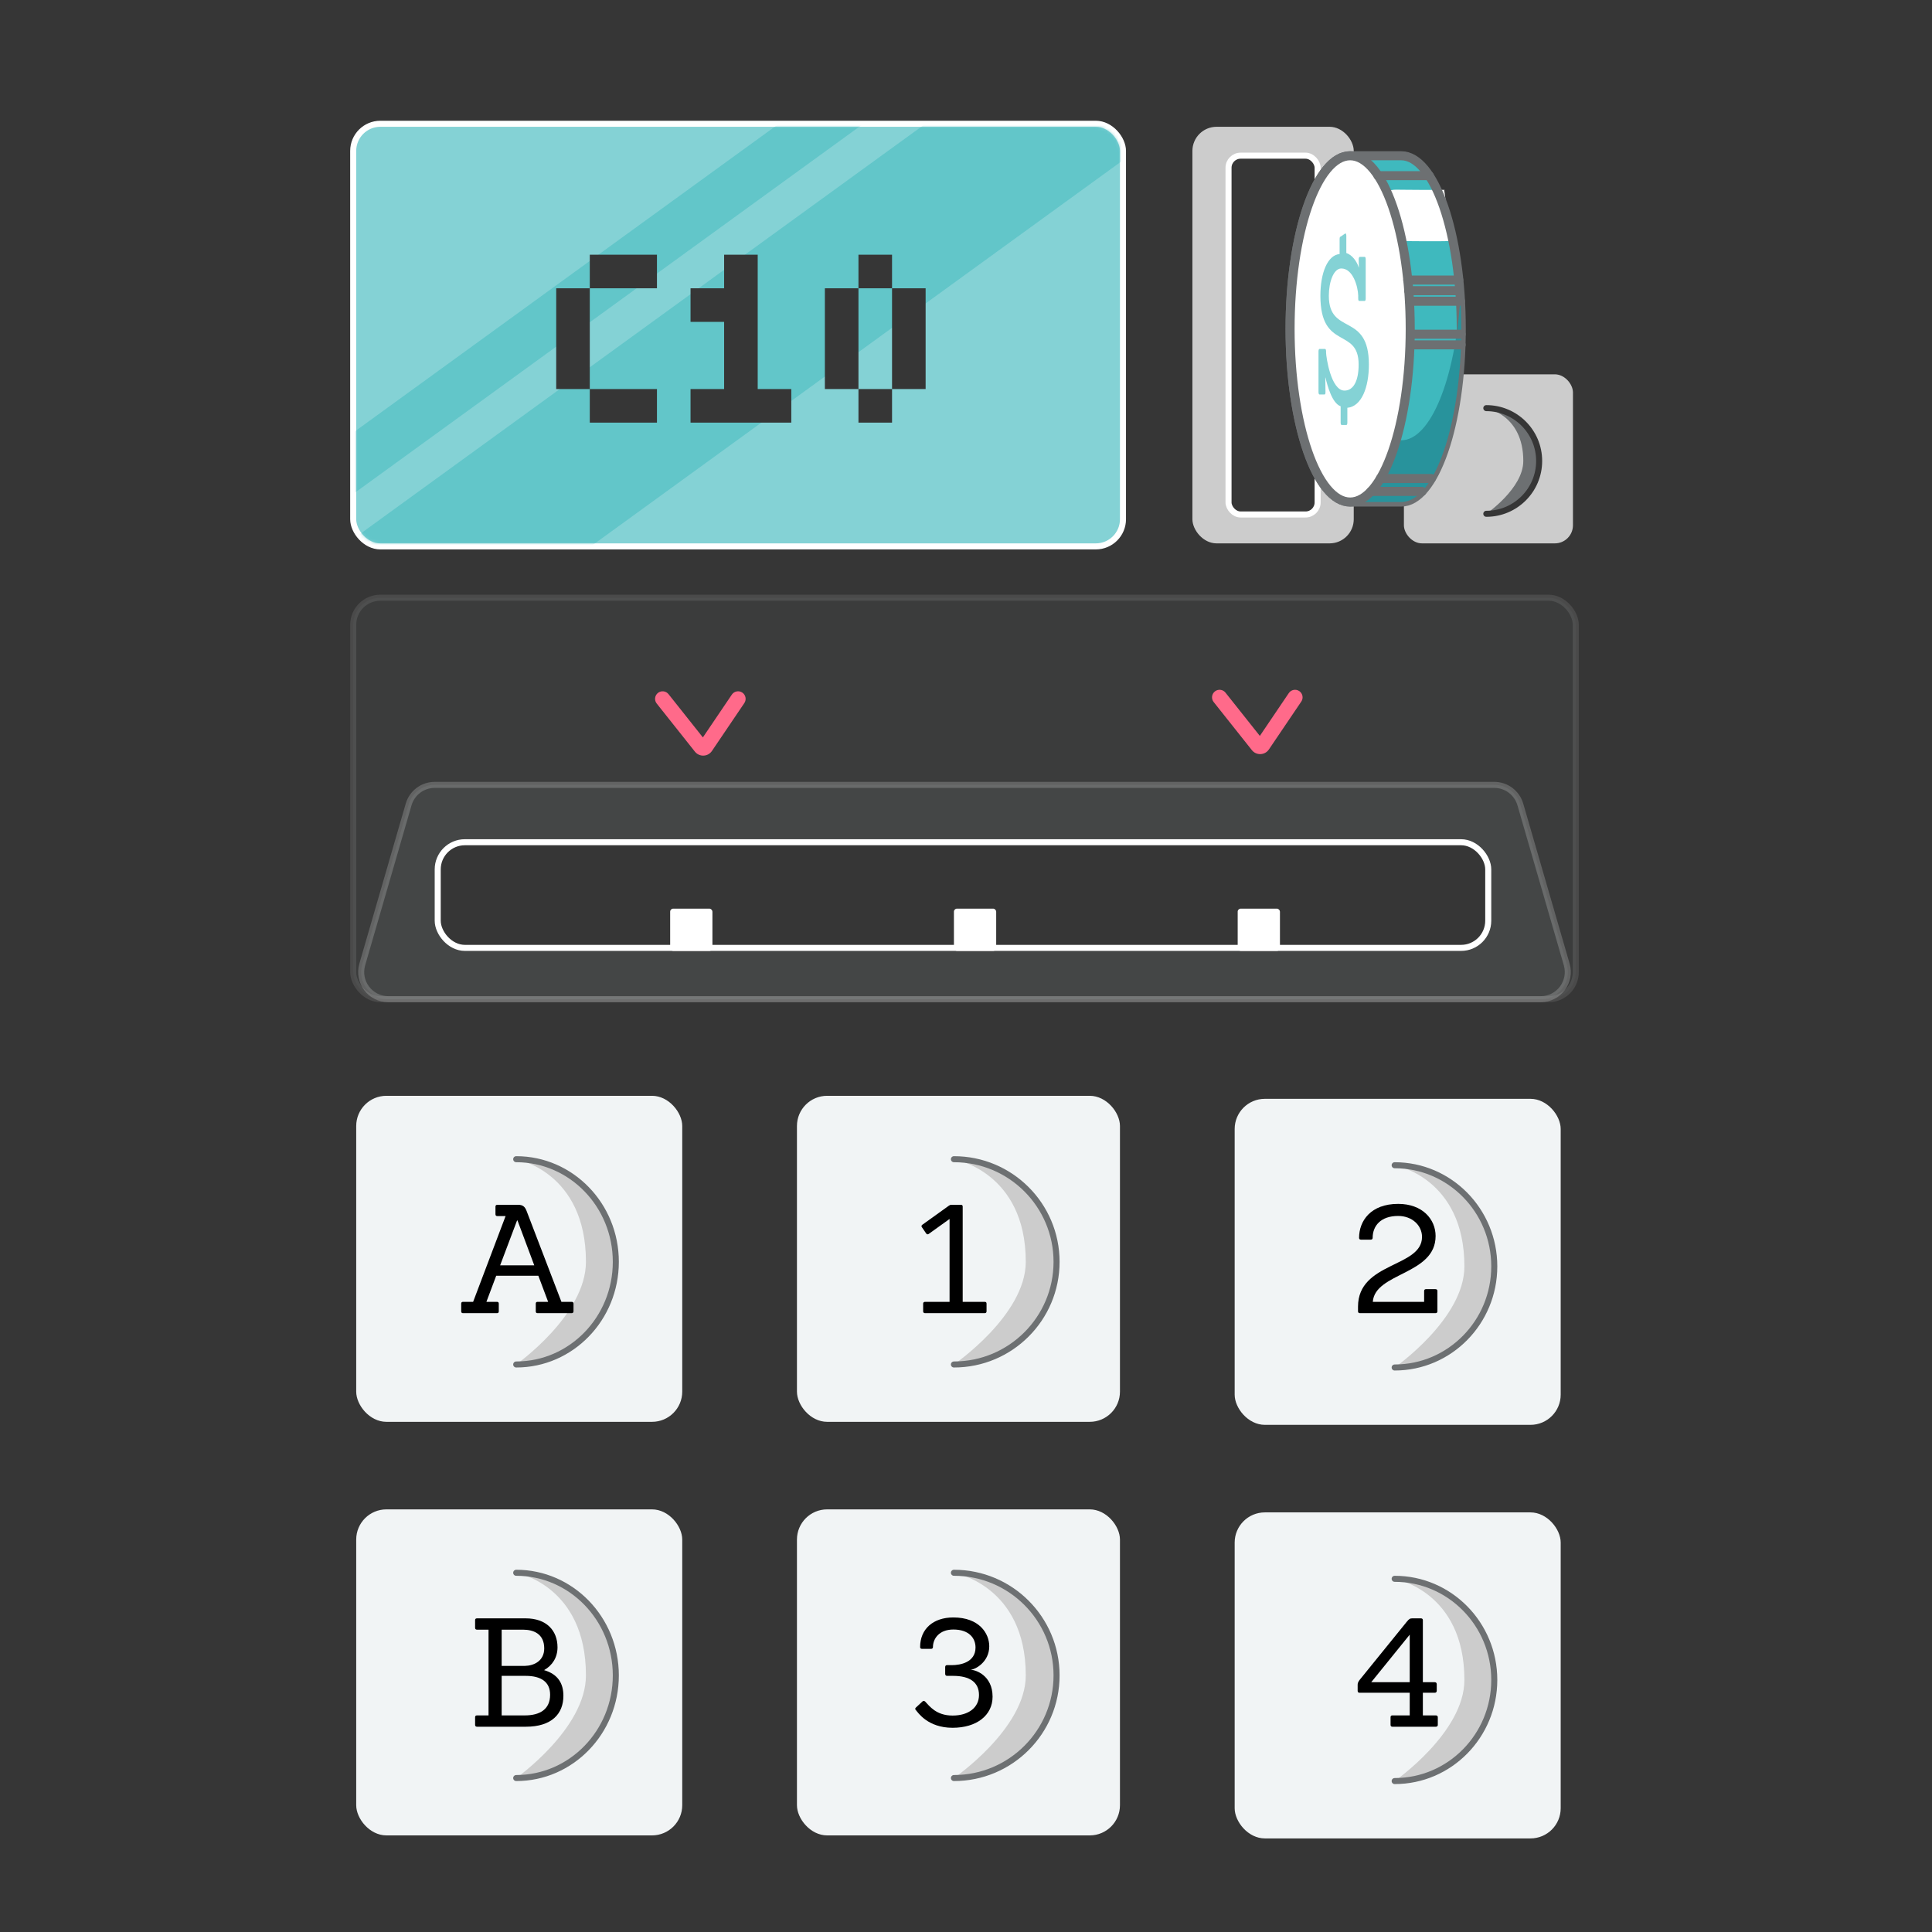 <svg xmlns="http://www.w3.org/2000/svg" width="640" height="640" viewBox="0 0 640 640" fill="none"><rect x="0" y="0" width="640" height="640" fill="#808080" stroke="none"/><g clip-path="url(#clip0)"><rect width="640" height="640" fill="#363636"></rect><rect x="118" y="363" width="108" height="108" rx="10" fill="#F1F4F5"></rect><rect x="118" y="500" width="108" height="108" rx="10" fill="#F1F4F5"></rect><rect x="264" y="363" width="107" height="108" rx="10" fill="#F1F4F5"></rect><rect x="264" y="500" width="107" height="108" rx="10" fill="#F1F4F5"></rect><rect x="465.062" y="124" width="56" height="56" rx="6" fill="#CCCCCC"></rect><path d="M509.862 152.7C509.862 162.365 502.027 170.2 492.362 170.2C492.362 170.2 504.612 161.8 504.612 152.7C504.612 137.3 492.362 135.2 492.362 135.2C502.027 135.2 509.862 143.035 509.862 152.7Z" fill="#6D7072"></path><path d="M492.362 170.2C502.027 170.2 509.862 162.365 509.862 152.7C509.862 143.035 502.027 135.2 492.362 135.2" stroke="#363636" stroke-width="2" stroke-linecap="round" stroke-linejoin="round"></path><rect x="409" y="364" width="108" height="108" rx="10" fill="#F1F4F5"></rect><rect x="409" y="501" width="108" height="108" rx="10" fill="#F1F4F5"></rect><rect x="395" y="42" width="53.445" height="138" rx="8" fill="#CCCCCC"></rect><rect x="406.965" y="51.572" width="29.515" height="118.855" rx="4" fill="#363636" stroke="white" stroke-width="2"></rect><path d="M447.255 166.305C436.256 166.305 427.354 140.641 427.354 108.95C427.354 77.258 436.256 51.595 447.255 51.595C450.294 51.595 461.165 51.595 464.161 51.595C475.16 51.595 484.062 77.258 484.062 108.95C484.062 140.641 475.16 166.305 464.161 166.305C461.122 166.305 450.251 166.305 447.255 166.305Z" fill="#3FB9BE"></path><path d="M462.354 79.835C457.66 79.783 453.897 75.935 453.949 71.241C454.001 66.547 457.849 62.784 462.543 62.836L462.354 79.835ZM462.448 71.335C462.543 62.836 462.543 62.836 462.543 62.836C462.543 62.836 462.543 62.836 462.543 62.836C462.544 62.836 462.544 62.836 462.545 62.836C462.547 62.836 462.55 62.836 462.554 62.836C462.561 62.836 462.572 62.836 462.587 62.837C462.616 62.837 462.66 62.837 462.718 62.838C462.833 62.839 463.002 62.841 463.219 62.843C463.651 62.848 464.272 62.854 465.02 62.861C466.519 62.874 468.527 62.891 470.572 62.902C472.623 62.913 474.688 62.918 476.309 62.91C477.124 62.906 477.793 62.899 478.279 62.888C479.012 62.872 478.843 62.855 478.412 62.914L480.724 79.757C479.972 79.86 479.027 79.876 478.648 79.884C478.022 79.898 477.244 79.906 476.393 79.91C474.684 79.918 472.55 79.912 470.481 79.901C468.407 79.89 466.376 79.874 464.865 79.86C464.109 79.853 463.482 79.847 463.044 79.842C462.825 79.84 462.653 79.838 462.535 79.837C462.476 79.836 462.431 79.836 462.401 79.835C462.385 79.835 462.374 79.835 462.366 79.835C462.362 79.835 462.359 79.835 462.357 79.835C462.356 79.835 462.355 79.835 462.355 79.835C462.354 79.835 462.354 79.835 462.354 79.835C462.354 79.835 462.354 79.835 462.448 71.335Z" fill="white"></path><path d="M447.255 166.305C436.256 166.305 427.354 140.641 427.354 108.95C427.354 77.258 436.256 51.595 447.255 51.595C450.294 51.595 461.165 51.595 464.161 51.595C475.16 51.595 484.063 77.258 484.063 108.95C484.063 140.641 475.16 166.305 464.161 166.305C461.122 166.305 450.251 166.305 447.255 166.305Z" stroke="#6D7072" stroke-width="3" stroke-miterlimit="10" stroke-linecap="round" stroke-linejoin="round"></path><path d="M447.255 145.858C450.294 145.858 461.165 145.858 464.161 145.858C473.919 145.858 482.051 125.518 483.763 98.726C483.977 102.04 484.062 105.459 484.062 108.949C484.062 140.641 475.16 166.304 464.161 166.304C461.122 166.304 450.251 166.304 447.255 166.304C436.255 166.304 437.454 145.858 447.255 145.858Z" fill="#28939C"></path><path d="M467.157 108.95C467.157 140.626 458.247 166.305 447.255 166.305C436.264 166.305 427.354 140.626 427.354 108.95C427.354 77.273 436.264 51.595 447.255 51.595C458.247 51.595 467.157 77.273 467.157 108.95Z" fill="white"></path><path d="M467.157 108.95C467.157 140.626 458.247 166.305 447.255 166.305C436.264 166.305 427.354 140.626 427.354 108.95C427.354 77.273 436.264 51.595 447.255 51.595C458.247 51.595 467.157 77.273 467.157 108.95Z" stroke="#6D7072" stroke-width="3" stroke-miterlimit="10" stroke-linecap="round" stroke-linejoin="round"></path><path d="M457.27 158.514H474.133" stroke="#6D7072" stroke-width="3" stroke-miterlimit="10" stroke-linecap="round" stroke-linejoin="round"></path><path d="M467.157 114.237H484.02" stroke="#6D7072" stroke-width="3" stroke-miterlimit="10" stroke-linecap="round" stroke-linejoin="round"></path><path d="M467.157 110.712H484.02" stroke="#6D7072" stroke-width="3" stroke-miterlimit="10" stroke-linecap="round" stroke-linejoin="round"></path><path d="M466.343 92.769H483.249" stroke="#6D7072" stroke-width="3" stroke-miterlimit="10" stroke-linecap="round" stroke-linejoin="round"></path><path d="M466.643 96.294H483.249" stroke="#6D7072" stroke-width="3" stroke-miterlimit="10" stroke-linecap="round" stroke-linejoin="round"></path><path d="M466.9 99.784H483.806" stroke="#6D7072" stroke-width="3" stroke-miterlimit="10" stroke-linecap="round" stroke-linejoin="round"></path><path d="M456.499 58.187H473.448" stroke="#6D7072" stroke-width="3" stroke-miterlimit="10" stroke-linecap="round" stroke-linejoin="round"></path><path d="M454.146 162.779H471.051" stroke="#6D7072" stroke-width="3" stroke-miterlimit="10" stroke-linecap="round" stroke-linejoin="round"></path><path d="M445.986 140.782C446.214 140.782 446.329 140.497 446.329 139.927V135.085C451.065 134.657 453.462 128.248 453.462 120.77C453.462 103.251 440.194 111.288 440.194 97.97C440.194 93.412 441.763 88.936 444.331 88.936C448.183 88.936 449.838 94.919 449.924 97.91V98.835C449.924 99.405 450.038 99.69 450.266 99.69H452.064C452.292 99.69 452.406 99.405 452.406 98.835V85.945C452.406 85.376 452.292 85.091 452.064 85.091H450.466C450.238 85.091 450.095 85.376 450.095 85.945L450.152 88.723C449.439 86.444 447.869 84.45 445.986 83.809V78.183C445.986 77.613 445.872 77.328 445.644 77.328L444.103 78.386C443.875 78.386 443.761 78.671 443.761 79.24V84.154C439.766 84.51 437.398 90.421 437.398 97.97C437.398 116.273 450.066 108.236 450.066 120.77C450.066 126.254 448.297 129.387 445.387 129.387C440.85 129.387 439.309 118.153 439.281 116.871V116.444C439.281 115.874 439.138 115.589 438.939 115.589H437.141C436.913 115.589 436.77 115.874 436.77 116.444V129.832C436.77 130.402 436.913 130.687 437.141 130.687H438.739C438.967 130.687 439.11 130.402 439.081 129.832L439.024 125.061H439.081C439.737 127.838 441.278 133.589 444.103 134.586V139.927C444.103 140.497 444.217 140.782 444.445 140.782H445.986Z" fill="#84D2D5"></path><path d="M204 418C204 436.778 189.225 452 171 452C171 452 194.1 435.68 194.1 418C194.1 388.08 171 384 171 384C189.225 384 204 399.222 204 418Z" fill="#CCCCCC"></path><path d="M204 555C204 573.778 189.225 589 171 589C171 589 194.1 572.68 194.1 555C194.1 525.08 171 521 171 521C189.225 521 204 536.222 204 555Z" fill="#CCCCCC"></path><path d="M350 418C350 436.778 334.778 452 316 452C316 452 339.8 435.68 339.8 418C339.8 388.08 316 384 316 384C334.778 384 350 399.222 350 418Z" fill="#CCCCCC"></path><path d="M350 555C350 573.778 334.778 589 316 589C316 589 339.8 572.68 339.8 555C339.8 525.08 316 521 316 521C334.778 521 350 536.222 350 555Z" fill="#CCCCCC"></path><path d="M495 419.5C495 438.002 480.225 453 462 453C462 453 485.1 436.92 485.1 419.5C485.1 390.02 462 386 462 386C480.225 386 495 400.998 495 419.5Z" fill="#CCCCCC"></path><path d="M495 556.5C495 575.002 480.225 590 462 590C462 590 485.1 573.92 485.1 556.5C485.1 527.02 462 523 462 523C480.225 523 495 537.998 495 556.5Z" fill="#CCCCCC"></path><path d="M171 452C189.225 452 204 436.778 204 418C204 399.222 189.225 384 171 384" stroke="#6D7072" stroke-width="2" stroke-linecap="round" stroke-linejoin="round"></path><path d="M171 589C189.225 589 204 573.778 204 555C204 536.222 189.225 521 171 521" stroke="#6D7072" stroke-width="2" stroke-linecap="round" stroke-linejoin="round"></path><path d="M316 452C334.778 452 350 436.778 350 418C350 399.222 334.778 384 316 384" stroke="#6D7072" stroke-width="2" stroke-linecap="round" stroke-linejoin="round"></path><path d="M316 589C334.778 589 350 573.778 350 555C350 536.222 334.778 521 316 521" stroke="#6D7072" stroke-width="2" stroke-linecap="round" stroke-linejoin="round"></path><path d="M462 453C480.225 453 495 438.002 495 419.5C495 400.998 480.225 386 462 386" stroke="#6D7072" stroke-width="2" stroke-linecap="round" stroke-linejoin="round"></path><path d="M462 590C480.225 590 495 575.002 495 556.5C495 537.998 480.225 523 462 523" stroke="#6D7072" stroke-width="2" stroke-linecap="round" stroke-linejoin="round"></path><path d="M189.379 435C189.729 435 189.979 434.8 189.979 434.4V431.85C189.979 431.45 189.779 431.25 189.379 431.25H185.979L174.479 401.25C173.929 399.75 173.229 399.1 171.579 399.1H164.779C164.379 399.1 164.129 399.3 164.129 399.7V402.25C164.129 402.65 164.379 402.85 164.779 402.85H167.479L156.729 431.25H153.379C152.979 431.25 152.779 431.45 152.779 431.85V434.4C152.779 434.8 152.979 435 153.379 435H164.629C165.029 435 165.229 434.8 165.229 434.4V431.85C165.229 431.45 165.029 431.25 164.629 431.25H161.129L164.379 422.6H178.329L181.579 431.25H178.079C177.679 431.25 177.479 431.45 177.479 431.85V434.4C177.479 434.8 177.679 435 178.079 435H189.379ZM176.979 419.15H165.679L171.279 404.3H171.429L176.979 419.15Z" fill="black"></path><path d="M174.183 572C182.733 572 186.633 567.75 186.633 561.75C186.633 557.9 185.033 554.65 180.233 553.25C182.983 551.7 184.683 549.05 184.683 545.7C184.683 540.1 180.983 536.1 174.133 536.1H158.033C157.583 536.1 157.383 536.3 157.383 536.7V539.25C157.383 539.65 157.633 539.85 158.033 539.85H161.833V568.25H158.033C157.583 568.25 157.383 568.45 157.383 568.85V571.4C157.383 571.8 157.633 572 158.033 572H174.183ZM166.183 568.25V555.15H174.133C179.283 555.15 182.233 557.2 182.233 561.4C182.233 566.25 178.833 568.25 173.833 568.25H166.183ZM166.183 551.85V539.85H173.283C176.633 539.85 180.283 541.15 180.283 546.05C180.283 550.2 176.883 551.8 173.833 551.85H166.183Z" fill="black"></path><path d="M326.205 435C326.555 435 326.805 434.8 326.805 434.4V431.85C326.805 431.45 326.605 431.25 326.205 431.25H318.905V399.7C318.905 399.3 318.705 399.1 318.305 399.1H315.155C314.805 399.1 314.605 399.2 314.255 399.45L305.555 405.7C305.205 405.95 305.155 406.25 305.405 406.55L306.805 408.6C307.055 408.95 307.355 408.95 307.655 408.75L314.555 403.8V431.25H306.455C306.055 431.25 305.805 431.45 305.805 431.85V434.4C305.805 434.8 306.055 435 306.455 435H326.205Z" fill="black"></path><path d="M321.604 553.1C322.854 553.1 327.704 550.7 327.704 545.35C327.704 541.1 324.404 535.8 315.804 535.8C309.104 535.8 304.804 539.65 304.804 545.6C304.804 546 305.004 546.2 305.404 546.2H308.454C308.804 546.2 309.054 546 309.054 545.6C309.054 542.95 311.004 539.8 315.804 539.8C320.954 539.8 323.154 542.6 323.154 545.75C323.154 550.7 318.104 551.6 315.304 551.6H313.704C313.304 551.6 313.104 551.85 313.104 552.25V554.5C313.104 554.9 313.354 555.15 313.704 555.15H315.704C321.154 555.15 324.304 557.2 324.304 561.5C324.304 565.6 320.904 568.3 315.554 568.3C310.104 568.3 307.904 565.15 306.454 563.65C306.154 563.4 305.854 563.35 305.554 563.65L303.404 565.65C303.104 565.9 303.104 566.25 303.404 566.5C304.054 567.25 307.304 572.35 315.554 572.35C323.504 572.35 328.804 568.25 328.804 562.05C328.804 555 323.154 553.15 321.604 553.15V553.1Z" fill="black"></path><path d="M475.511 435C475.911 435 476.161 434.8 476.161 434.4V427.65C476.161 427.25 475.911 427.05 475.511 427.05H472.361C472.011 427.05 471.761 427.25 471.761 427.65V431.25H454.761C455.461 421.5 475.561 422.35 475.561 409.45C475.561 403.9 471.211 398.8 463.161 398.8C454.061 398.8 450.211 404.45 450.211 410.05C450.211 410.45 450.461 410.65 450.811 410.65H454.061C454.461 410.65 454.711 410.45 454.711 410.05C454.711 406.1 457.361 402.8 463.161 402.8C467.861 402.8 471.061 406 471.061 409.75C471.061 419.95 449.861 417.95 449.861 432.85V434.4C449.861 434.8 450.111 435 450.511 435H475.511Z" fill="black"></path><path d="M475.64 572C476.04 572 476.29 571.8 476.29 571.4V568.85C476.29 568.45 476.04 568.25 475.64 568.25H471.34V560.75H475.29C475.69 560.75 475.94 560.5 475.94 560.1V557.9C475.94 557.5 475.69 557.25 475.29 557.25H471.34V536.7C471.34 536.3 471.09 536.1 470.69 536.1H467.84C467.14 536.1 466.79 536.25 465.99 537.25L450.39 556.5C449.89 557.2 449.74 557.55 449.74 558.1V560.1C449.74 560.5 449.94 560.75 450.34 560.75H466.99V568.25H461.24C460.84 568.25 460.64 568.45 460.64 568.85V571.4C460.64 571.8 460.89 572 461.24 572H475.64ZM466.99 557.25H454.24L466.99 541.5V557.25Z" fill="black"></path><rect x="117" y="41" width="255" height="140" rx="9" fill="#84D2D5" stroke="white" stroke-width="2"></rect><rect opacity="0.1" x="117" y="198" width="405" height="133" rx="9" fill="#6D7072" stroke="white" stroke-width="2"></rect><path opacity="0.2" d="M144.01 260C140.005 260 136.481 262.647 135.366 266.494L120.004 319.494C118.335 325.251 122.654 331 128.648 331H510.352C516.346 331 520.665 325.251 518.996 319.494L503.634 266.494C502.519 262.647 498.995 260 494.99 260H144.01Z" fill="#6D7072" stroke="white" stroke-width="2"></path><rect x="145" y="279" width="348" height="35" rx="9" fill="#363636" stroke="white" stroke-width="2"></rect><mask id="mask0" maskUnits="userSpaceOnUse" x="118" y="42" width="253" height="138"><rect x="118" y="42" width="253" height="138" rx="8" fill="#84D2D5"></rect></mask><g mask="url(#mask0)"><g style="mix-blend-mode:multiply" opacity="0.5"><rect width="334.343" height="16.529" transform="matrix(0.809 -0.587 0.504 0.863 74.159 174.397)" fill="#3FB9BE"></rect></g><g style="mix-blend-mode:multiply" opacity="0.5"><rect width="334.343" height="48.484" transform="matrix(0.809 -0.587 0.504 0.863 88.609 199.135)" fill="#3FB9BE"></rect></g></g><path d="M195.375 140V128.875H217.625V140H195.375ZM184.25 128.875V95.5H195.375V128.875H184.25ZM195.375 95.5V84.375H217.625V95.5H195.375ZM228.75 140V128.875H239.875V106.625H228.75V95.5H239.875V84.375H251V128.875H262.125V140H228.75ZM284.375 140V128.875H295.5V140H284.375ZM273.25 128.875V95.5H284.375V128.875H273.25ZM295.5 128.875V95.5H306.625V128.875H295.5ZM284.375 95.5V84.375H295.5V95.5H284.375Z" fill="#363636"></path><path d="M221.458 229.945C220.599 228.864 219.027 228.684 217.945 229.542C216.864 230.401 216.684 231.973 217.542 233.055L221.458 229.945ZM246.571 232.901C247.344 231.757 247.044 230.203 245.901 229.429C244.757 228.656 243.203 228.956 242.429 230.099L246.571 232.901ZM232.152 247.433L230.195 248.987L232.152 247.433ZM217.542 233.055L230.195 248.987L234.11 245.878L221.458 229.945L217.542 233.055ZM235.834 248.772L246.571 232.901L242.429 230.099L231.693 245.97L235.834 248.772ZM230.195 248.987C231.665 250.839 234.51 250.73 235.834 248.772L231.693 245.97C232.261 245.131 233.48 245.084 234.11 245.878L230.195 248.987Z" fill="#FF6A8A"></path><path d="M405.958 229.445C405.099 228.364 403.527 228.184 402.445 229.042C401.364 229.901 401.184 231.473 402.042 232.555L405.958 229.445ZM431.071 232.401C431.844 231.257 431.544 229.703 430.401 228.929C429.257 228.156 427.703 228.456 426.929 229.599L431.071 232.401ZM416.652 246.933L414.695 248.487L416.652 246.933ZM402.042 232.555L414.695 248.487L418.61 245.378L405.958 229.445L402.042 232.555ZM420.334 248.272L431.071 232.401L426.929 229.599L416.193 245.47L420.334 248.272ZM414.695 248.487C416.165 250.339 419.01 250.23 420.334 248.272L416.193 245.47C416.761 244.631 417.98 244.584 418.61 245.378L414.695 248.487Z" fill="#FF6A8A"></path><rect x="222" y="301" width="14" height="14" rx="1" fill="white"></rect><rect x="316" y="301" width="14" height="14" rx="1" fill="white"></rect><rect x="410" y="301" width="14" height="14" rx="1" fill="white"></rect></g><defs><clipPath id="clip0"><rect width="640" height="640" fill="white"></rect></clipPath></defs></svg>